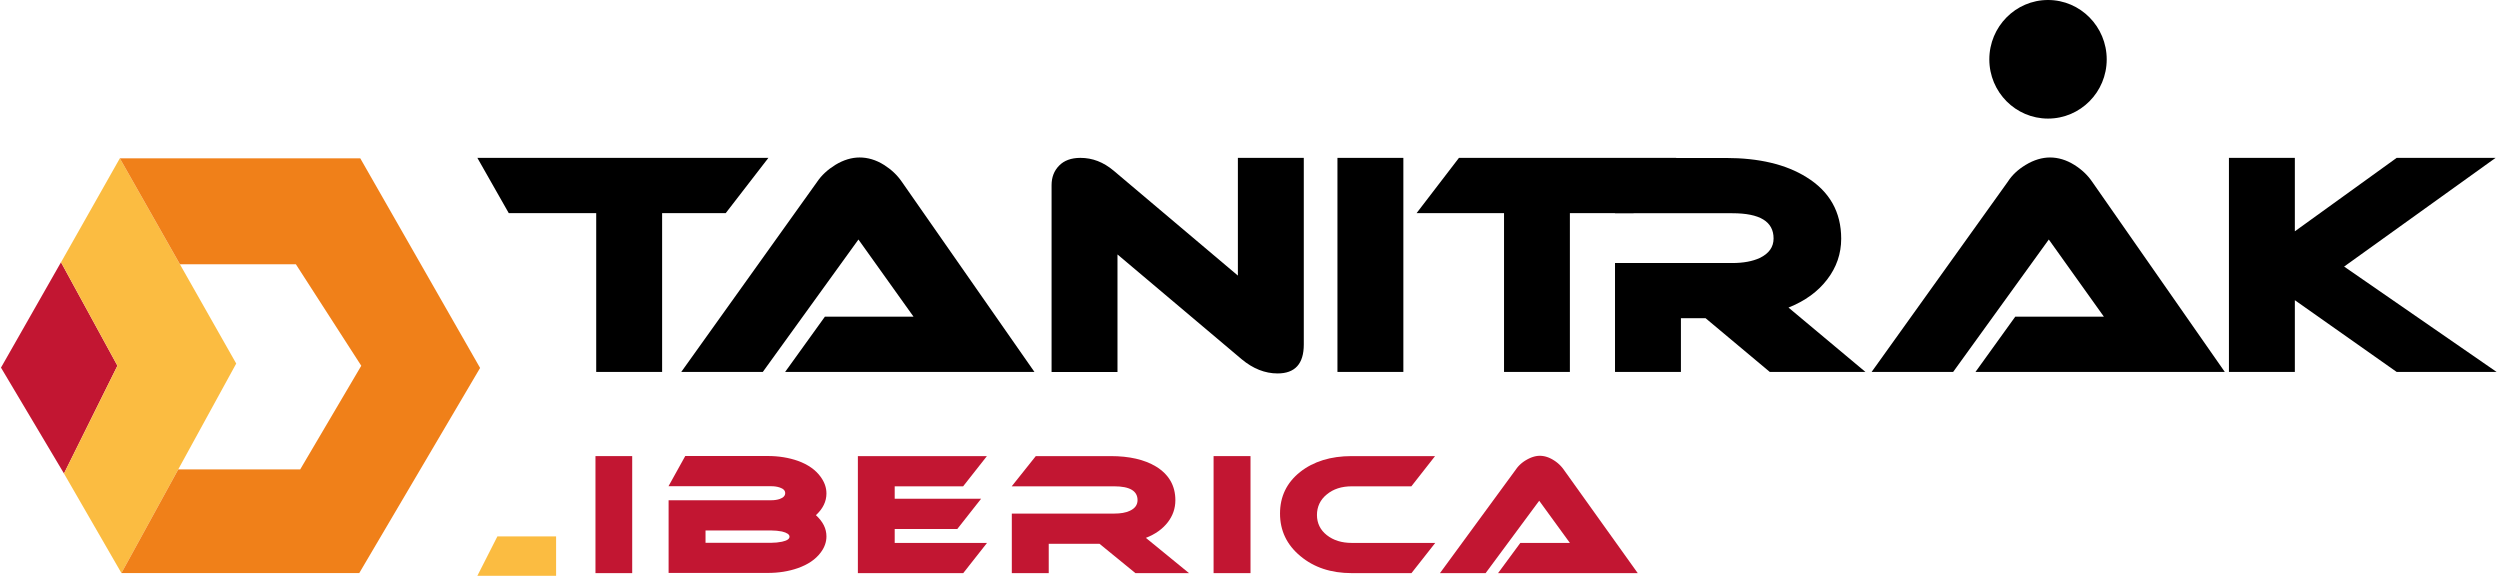 <svg xmlns="http://www.w3.org/2000/svg" width="508" height="117" viewBox="0 0 508 117"><g><g><g><g><path fill="#c21632" d="M12.394 53.29L23.86 74.314 13 96.211.2 74.7z"/></g><g><path fill="#fbbc41" d="M24.351 32.17L12.4 53.296 23.866 74.32 13 96.217l11.675 20.233L48 73.874z"/></g><g><path fill="#f08019" d="M61 95.385H36.22L24.674 116.45H73l24.554-41.684L73.207 32.17H24.35l12.214 21.531h23.56l13.285 20.62z"/></g></g><g><g><g><path d="M156.138 32.08l-8.671 11.228h-12.925v32.267h-13.393V43.308H103.38L97 32.08z"/></g><g><path d="M159.537 75.578l8.08-11.227h18.014l-11.195-15.683L155 75.578h-16.57l27.64-38.671c.876-1.293 2.097-2.422 3.644-3.387 1.71-1.047 3.379-1.52 4.966-1.52 1.629 0 3.32.473 4.967 1.52 1.465.924 2.666 2.053 3.582 3.387l26.97 38.671z"/></g><g><path d="M264.931 70c0 3.913-1.77 5.883-5.332 5.883-2.545 0-4.987-.965-7.287-2.883l-25.24-21.297v23.893H213.68V37.643c0-1.643.509-2.936 1.527-3.982 1.017-1.047 2.462-1.581 4.335-1.581 2.458 0 4.681.862 6.758 2.607L251.538 56V32.08h13.393z"/></g><g><path d="M285.163 75.575H271.77V32.08h13.393z"/></g><g><path d="M340.608 32.08l-8.671 11.228H319v32.267h-13.381V43.308H287.85l8.61-11.228z"/></g><g><path d="M379.055 75.575h-19.438l-13.047-10.92h-5.007v10.92H328.17V53.447H352c2.244 0 4.116-.349 5.582-1.026 1.872-.903 2.809-2.217 2.809-3.962 0-3.459-2.81-5.131-8.391-5.131h-23.85l8.732-11.228h13.8c6.737 0 12.212 1.293 16.385 3.9 4.702 2.894 7.063 7.082 7.063 12.5 0 3.059-.957 5.83-2.85 8.293-1.893 2.484-4.518 4.372-7.857 5.706z"/></g><g><path d="M401.417 75.578l8.08-11.227h18.014l-11.195-15.683-19.438 26.91H380.31L408 36.907c.826-1.293 2-2.422 3.594-3.387C413.304 32.473 415 32 416.56 32c1.629 0 3.298.473 4.967 1.52 1.473.924 2.666 2.053 3.582 3.387l26.97 38.671z"/></g><g><path d="M507.306 75.575H487L466.313 61v14.575H452.92V32.08h13.393V47L487 32.08h20.102l-30.775 22.086z"/></g></g><g><path d="M416.157 24.097c6.588 0 11.928-5.385 11.928-12.029 0-6.643-5.34-12.068-11.928-12.068-6.587 0-11.927 5.425-11.927 12.068 0 6.644 5.34 12.029 11.927 12.029z"/></g></g><g><g><path fill="#c21632" d="M128.463 116.46H121V92.68h7.463z"/></g><g><path fill="#c21632" d="M158.9 108c1.02.252 1.53.593 1.53 1.055 0 .461-.51.802-1.53 1.023-.692.14-1.426.22-2.201.22h-13.335v-2.508h13.335c.775 0 1.509.08 2.202.21zm9.033-7.715c0-1.204-.387-2.285-1.162-3.37-1.04-1.446-2.59-2.53-4.649-3.272-1.835-.643-3.874-.983-6.122-.983h-16.755l-3.405 6.14h20.88c.61 0 1.202.08 1.732.261.734.241 1.101.622 1.101 1.144 0 .522-.367.923-1.1 1.184-.53.18-1.102.261-1.734.261H135.86v14.77H156c2.228 0 4.247-.322 6.082-.964 2.08-.722 3.65-1.786 4.69-3.19.774-1.024 1.161-2.128 1.161-3.266 0-1.61-.713-3-2.14-4.32 1.427-1.304 2.14-2.79 2.14-4.395z"/></g><g><path fill="#c21632" d="M200.562 110.319l-4.833 6.14H174.32V92.68h26.221l-4.832 6.14h-13.906v2.529h17.556l-4.833 6.14h-12.723v2.83z"/></g><g><path fill="#c21632" d="M241.609 116.46H230.72l-7.3-5.96h-10.317v5.96H205.6v-12.101h20.839c1.264 0 2.324-.18 3.14-.562 1.04-.482 1.57-1.204 1.57-2.167 0-1.866-1.57-2.81-4.73-2.81H205.58l4.893-6.14h15.232c3.772 0 6.83.702 9.175 2.107 2.63 1.605 3.956 3.893 3.956 6.863 0 1.665-.53 3.19-1.59 4.535-1.061 1.345-2.53 2.388-4.405 3.11z"/></g><g><path fill="#c21632" d="M254.103 116.46H246.6V92.68h7.503z"/></g><g><path fill="#c21632" d="M291.643 110.319l-4.832 6.14h-12.132c-4.2 0-7.679-1.144-10.44-3.459-2.752-2.28-4.139-5.17-4.139-8.641 0-3.472 1.366-6.281 4.078-8.448 2.732-2.147 6.219-3.231 10.48-3.231h16.944l-4.812 6.14H274.68c-2.06 0-3.752.542-5.077 1.646-1.346 1.084-1.999 2.534-1.999 4.174 0 1.665.673 3.05 1.999 4.094 1.345 1.063 3.038 1.585 5.077 1.585z"/></g><g><path fill="#c21632" d="M304.406 116.46l4.526-6.141H319l-6.235-8.569-10.888 14.71H292.6l15.476-21.13c.49-.703 1.162-1.33 2.039-1.847.958-.562 1.885-.863 2.773-.863.917 0 1.835.281 2.773.863a7.033 7.033 0 0 1 2.018 1.846l15.11 21.13z"/></g></g><g><path fill="#fbbc41" d="M113 109v8H97l4.067-8z"/></g></g></g></svg>
